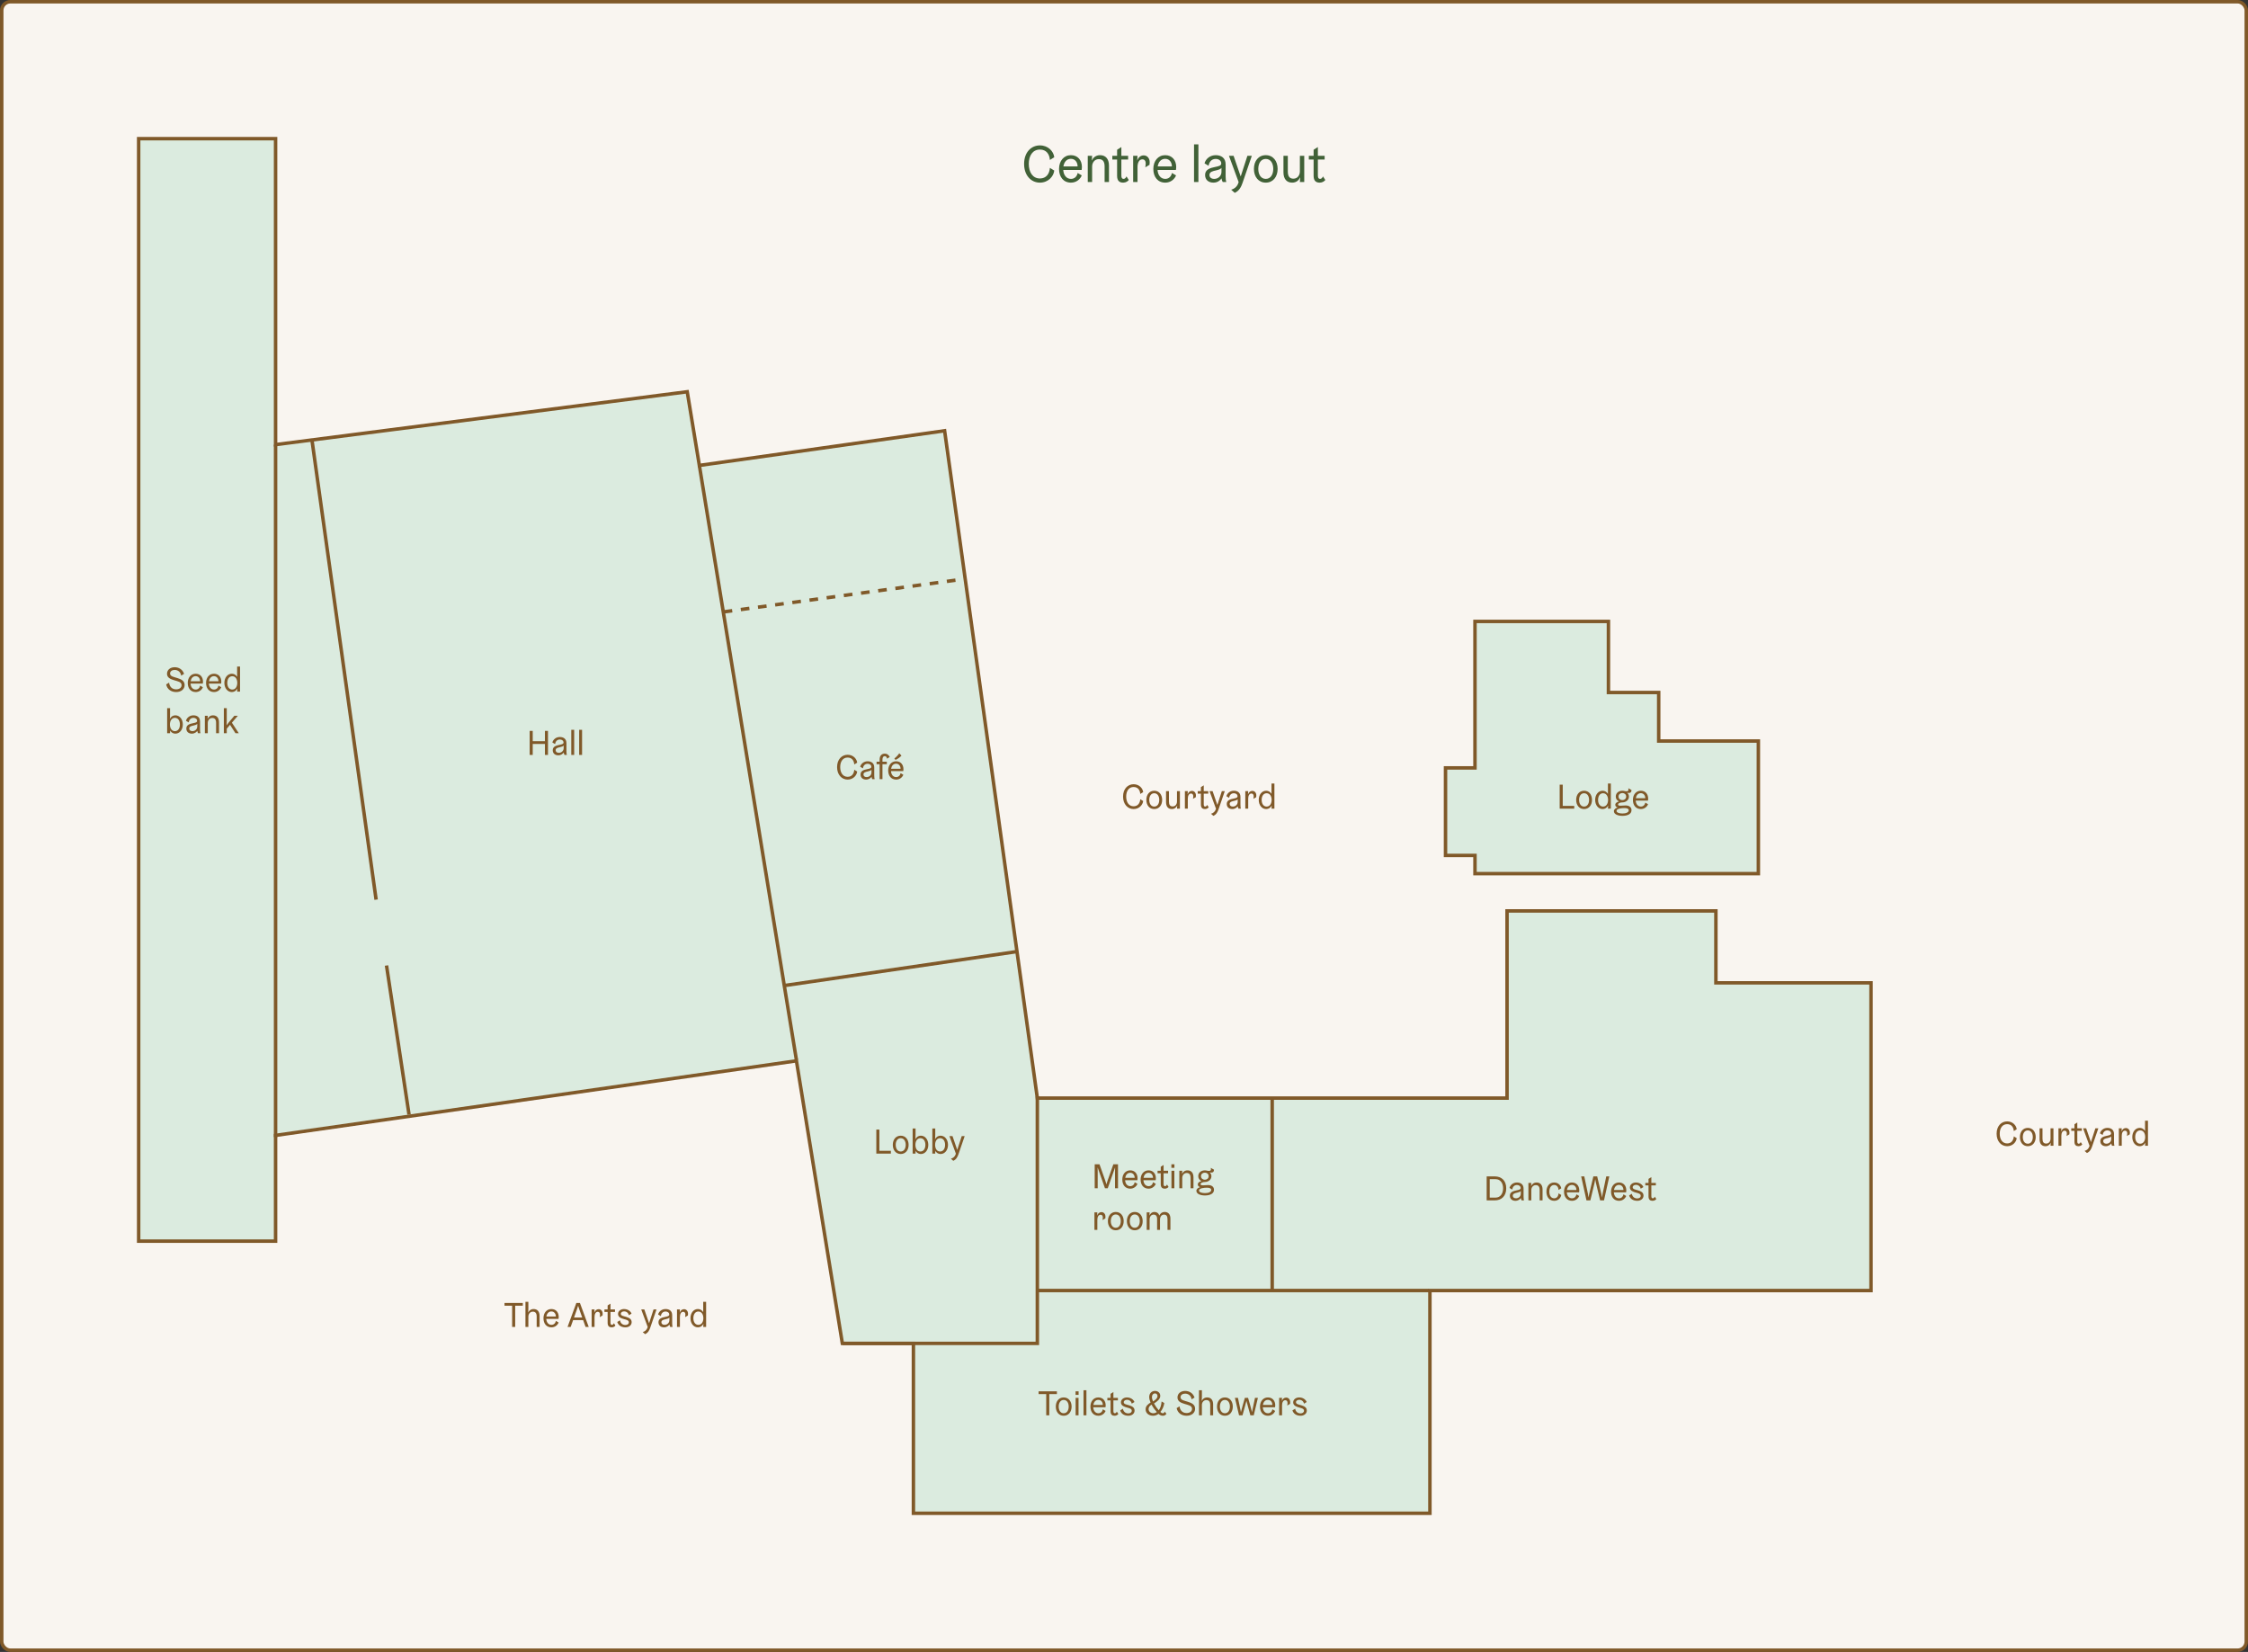<svg width="1297" height="953" viewBox="0 0 1297 953" fill="none" xmlns="http://www.w3.org/2000/svg">
<rect x="0" y="0" width="1297" height="953" fill="#333333" stroke="none"/>
<rect x="1" y="1" width="1295" height="951" rx="5" fill="#F9F5F0" stroke="#805929" stroke-width="2"/>
<path d="M80 716V80H159V256.5L396.5 226L403.5 268.5L545 248.5L598.5 633.5H869.5V525.5H990V567H1079.5V744.5H825V873H527V775H486L459.5 612L159 655V716H80Z" fill="#DBEBDF" stroke="#805929" stroke-width="2"/>
<path d="M486 775H598.5V632.5M217 519L180 253.921" stroke="#805929" stroke-width="2"/>
<path d="M586.5 549L453 568.5" stroke="#805929" stroke-width="2"/>
<path d="M417.5 353L556.5 334" stroke="#805929" stroke-width="2" stroke-dasharray="5 5"/>
<path d="M598.5 744.5H734M824.5 744.5H734M734 633.5V744.5" stroke="#805929" stroke-width="2"/>
<path d="M1014.5 504H851V493.5H834V443H851V358.5H928V399.5H957V427.5H1014.5V504Z" fill="#DBEBDF" stroke="#805929" stroke-width="2"/>
<path d="M314.4 435.5H316.16V421.66H314.4V427.58H307.36V421.66H305.6V435.5H307.36V429.18H314.4V435.5ZM323.01 426.62C324.21 426.62 325.13 427.32 325.13 428.36C325.13 429.22 324.27 429.4 322.75 429.72C320.99 430.08 318.91 430.62 318.91 432.78C318.91 434.68 320.25 435.74 322.11 435.74C323.71 435.74 324.73 434.86 325.21 434.14H325.25C325.31 434.62 325.37 434.94 325.69 435.5H327.05C326.91 434.94 326.81 434.46 326.81 433.34V428.72C326.81 426.22 325.09 425.18 323.01 425.18C320.85 425.18 319.19 426.54 318.69 428.32L320.25 429.26C320.49 427.82 321.33 426.62 323.01 426.62ZM325.21 431.58C325.21 433.26 323.87 434.3 322.43 434.3C321.21 434.3 320.59 433.66 320.59 432.78C320.59 431.58 321.91 431.3 323.11 431.04C324.15 430.8 324.89 430.54 325.21 430.06V431.58ZM329.6 435.5H331.28V421.02H329.6V435.5ZM334.151 435.5H335.831V421.02H334.151V435.5Z" fill="#805929"/>
<path d="M489.04 449.74C492.24 449.74 494.32 447.34 494.56 445.1L492.88 444.06C492.72 446.3 491.52 448.14 489.04 448.14C486.22 448.14 484.76 445.66 484.76 442.54C484.76 439.42 486.22 437.02 489.04 437.02C491.52 437.02 492.72 438.78 492.88 441.02L494.56 439.98C494.32 437.74 492.24 435.42 489.04 435.42C485.68 435.42 482.96 438.08 482.96 442.54C482.96 447.02 485.68 449.74 489.04 449.74ZM500.599 440.62C501.799 440.62 502.719 441.32 502.719 442.36C502.719 443.22 501.859 443.4 500.339 443.72C498.579 444.08 496.499 444.62 496.499 446.78C496.499 448.68 497.839 449.74 499.699 449.74C501.299 449.74 502.319 448.86 502.799 448.14H502.839C502.899 448.62 502.959 448.94 503.279 449.5H504.639C504.499 448.94 504.399 448.46 504.399 447.34V442.72C504.399 440.22 502.679 439.18 500.599 439.18C498.439 439.18 496.779 440.54 496.279 442.32L497.839 443.26C498.079 441.82 498.919 440.62 500.599 440.62ZM502.799 445.58C502.799 447.26 501.459 448.3 500.019 448.3C498.799 448.3 498.179 447.66 498.179 446.78C498.179 445.58 499.499 445.3 500.699 445.04C501.739 444.8 502.479 444.54 502.799 444.06V445.58ZM510.502 436.22C511.342 436.22 511.702 436.98 511.742 437.68L513.342 436.72C512.942 435.84 512.062 434.78 510.462 434.78C508.702 434.78 507.502 435.98 507.502 438.14V439.42H505.742V440.86H507.502V449.5H509.142V440.86H511.662V439.42H509.142V438.22C509.142 436.94 509.582 436.22 510.502 436.22ZM521.13 444.86C521.13 444.86 521.25 444.38 521.25 443.74C521.25 441.1 519.65 439.18 517.01 439.18C514.29 439.18 512.45 441.42 512.45 444.46C512.45 447.58 514.17 449.74 517.05 449.74C519.13 449.74 520.63 448.4 521.19 446.96L519.61 446.02C519.39 447.26 518.49 448.3 517.05 448.3C515.23 448.3 514.19 446.78 514.07 444.86H521.13ZM517.01 440.58C518.69 440.58 519.59 441.98 519.59 443.5H514.13C514.39 441.86 515.37 440.58 517.01 440.58ZM516.69 438.38C517.85 437.82 519.15 437.02 520.11 435.9L518.83 434.56C518.17 435.62 516.93 436.86 515.99 437.58L516.69 438.38Z" fill="#805929"/>
<path d="M291.08 753.26H295.48V765.5H297.24V753.26H301.64V751.66H291.08V753.26ZM311.323 759.18C311.323 756.54 309.963 755.18 307.883 755.18C306.123 755.18 305.163 756.3 304.763 757.18H304.723C304.723 757.18 304.843 755.9 304.843 754.7V751.02H303.163V765.5H304.843V759.54C304.843 758 305.843 756.7 307.403 756.7C308.843 756.7 309.643 757.5 309.643 759.5V765.5H311.323V759.18ZM322.24 760.86C322.24 760.86 322.36 760.38 322.36 759.74C322.36 757.1 320.76 755.18 318.12 755.18C315.4 755.18 313.56 757.42 313.56 760.46C313.56 763.58 315.28 765.74 318.16 765.74C320.24 765.74 321.74 764.4 322.3 762.96L320.72 762.02C320.5 763.26 319.6 764.3 318.16 764.3C316.34 764.3 315.3 762.78 315.18 760.86H322.24ZM318.12 756.58C319.8 756.58 320.7 757.98 320.7 759.5H315.24C315.5 757.86 316.48 756.58 318.12 756.58ZM337.851 765.5H339.671L334.591 751.66H332.531L327.451 765.5H329.251L330.651 761.58H336.451L337.851 765.5ZM332.851 755.42C333.111 754.7 333.531 753.34 333.531 753.34H333.571C333.571 753.34 333.991 754.7 334.251 755.42L335.911 760.06H331.191L332.851 755.42ZM341.346 765.5H343.026V759.74C343.026 758.16 343.586 756.78 344.906 756.78C345.786 756.78 346.186 757.48 346.186 758.36C346.186 759 346.006 759.86 346.006 759.86L347.646 758.88C347.646 758.88 347.706 758.42 347.706 757.86C347.706 756.4 346.786 755.26 345.406 755.26C344.206 755.26 343.346 756.06 342.946 757.18H342.906L343.026 755.42H341.346V765.5ZM354.182 763.34C354.022 763.74 353.662 764.3 353.102 764.3C352.502 764.3 352.222 763.96 352.222 763V756.86H354.822V755.42H352.222V752.06L350.582 753.1V755.42H348.742V756.86H350.582V763.14C350.582 765.18 351.642 765.74 352.922 765.74C353.962 765.74 354.722 765.2 355.082 764.72L354.182 763.34ZM360.816 764.38C358.896 764.38 357.896 763.04 357.736 761.68L356.136 762.64C356.716 764.52 358.336 765.74 360.896 765.74C362.736 765.74 364.436 764.62 364.436 762.78C364.436 760.9 362.976 760.26 361.296 759.72C359.856 759.26 358.196 759.1 358.196 757.96C358.196 757 359.136 756.54 360.096 756.54C361.636 756.54 362.616 757.64 362.816 758.76L364.376 757.82C363.736 756.24 362.016 755.18 360.016 755.18C358.256 755.18 356.576 756.26 356.576 758.02C356.576 759.94 358.536 760.58 360.056 761C361.476 761.4 362.816 761.66 362.816 762.84C362.816 763.88 361.856 764.38 360.816 764.38ZM374.47 763.32C374.47 763.32 373.91 761.7 373.53 760.6L371.75 755.42H369.97L373.69 765.52L373.59 765.86C373.15 767.2 372.17 768.08 370.83 768.46L372.19 769.66C373.93 768.94 374.71 767.26 375.17 765.92L378.77 755.42H377.07L375.39 760.6C375.01 761.78 374.51 763.32 374.51 763.32H374.47ZM384.013 756.62C385.213 756.62 386.133 757.32 386.133 758.36C386.133 759.22 385.273 759.4 383.753 759.72C381.993 760.08 379.913 760.62 379.913 762.78C379.913 764.68 381.253 765.74 383.113 765.74C384.713 765.74 385.733 764.86 386.213 764.14H386.253C386.313 764.62 386.373 764.94 386.693 765.5H388.053C387.913 764.94 387.813 764.46 387.813 763.34V758.72C387.813 756.22 386.093 755.18 384.013 755.18C381.853 755.18 380.193 756.54 379.693 758.32L381.253 759.26C381.493 757.82 382.333 756.62 384.013 756.62ZM386.213 761.58C386.213 763.26 384.873 764.3 383.433 764.3C382.213 764.3 381.593 763.66 381.593 762.78C381.593 761.58 382.913 761.3 384.113 761.04C385.153 760.8 385.893 760.54 386.213 760.06V761.58ZM390.604 765.5H392.284V759.74C392.284 758.16 392.844 756.78 394.164 756.78C395.044 756.78 395.444 757.48 395.444 758.36C395.444 759 395.264 759.86 395.264 759.86L396.904 758.88C396.904 758.88 396.964 758.42 396.964 757.86C396.964 756.4 396.044 755.26 394.664 755.26C393.464 755.26 392.604 756.06 392.204 757.18H392.164L392.284 755.42H390.604V765.5ZM405.844 763.74L405.724 765.5H407.404V751.02H405.724V756.94H405.684C405.324 756.3 404.364 755.18 402.604 755.18C400.284 755.18 398.364 757.34 398.364 760.46C398.364 763.58 400.284 765.74 402.604 765.74C404.364 765.74 405.404 764.62 405.804 763.74H405.844ZM402.924 764.3C401.004 764.3 400.044 762.54 400.044 760.46C400.044 758.38 401.004 756.62 402.924 756.62C404.844 756.62 405.804 758.38 405.804 760.46C405.804 762.54 404.844 764.3 402.924 764.3Z" fill="#805929"/>
<path d="M505.6 665.5H514V663.9H507.36V651.66H505.6V665.5ZM519.674 665.74C522.474 665.74 524.234 663.5 524.234 660.46C524.234 657.42 522.474 655.18 519.674 655.18C516.874 655.18 515.114 657.42 515.114 660.46C515.114 663.5 516.874 665.74 519.674 665.74ZM516.794 660.46C516.794 658.38 517.754 656.62 519.674 656.62C521.594 656.62 522.554 658.38 522.554 660.46C522.554 662.54 521.594 664.3 519.674 664.3C517.754 664.3 516.794 662.54 516.794 660.46ZM528.233 663.98H528.273C528.633 664.62 529.593 665.74 531.353 665.74C533.673 665.74 535.593 663.58 535.593 660.46C535.593 657.34 533.673 655.18 531.353 655.18C529.593 655.18 528.553 656.3 528.153 657.18H528.113C528.113 657.18 528.233 655.9 528.233 654.7V651.02H526.553V665.5H528.233V663.98ZM528.153 660.46C528.153 658.38 529.113 656.62 531.033 656.62C532.953 656.62 533.913 658.38 533.913 660.46C533.913 662.54 532.953 664.3 531.033 664.3C529.113 664.3 528.153 662.54 528.153 660.46ZM539.6 663.98H539.64C540 664.62 540.96 665.74 542.72 665.74C545.04 665.74 546.96 663.58 546.96 660.46C546.96 657.34 545.04 655.18 542.72 655.18C540.96 655.18 539.92 656.3 539.52 657.18H539.48C539.48 657.18 539.6 655.9 539.6 654.7V651.02H537.92V665.5H539.6V663.98ZM539.52 660.46C539.52 658.38 540.48 656.62 542.4 656.62C544.32 656.62 545.28 658.38 545.28 660.46C545.28 662.54 544.32 664.3 542.4 664.3C540.48 664.3 539.52 662.54 539.52 660.46ZM552.275 663.32C552.275 663.32 551.715 661.7 551.335 660.6L549.555 655.42H547.775L551.495 665.52L551.395 665.86C550.955 667.2 549.975 668.08 548.635 668.46L549.995 669.66C551.735 668.94 552.515 667.26 552.975 665.92L556.575 655.42H554.875L553.195 660.6C552.815 661.78 552.315 663.32 552.315 663.32H552.275Z" fill="#805929"/>
<path d="M638.34 683.26C638.34 683.26 638.04 682.06 637.64 680.94L634.36 671.66H631.6V685.5H633.32V676.14C633.32 674.78 633.28 673.58 633.28 673.58H633.32C633.32 673.58 633.76 674.86 634.16 675.98L637.52 685.5H639.12L642.48 675.98C642.88 674.86 643.32 673.58 643.32 673.58H643.36C643.36 673.58 643.32 674.78 643.32 676.14V685.5H645.04V671.66H642.36L639.08 680.94C638.68 682.06 638.38 683.26 638.38 683.26H638.34ZM656.201 680.86C656.201 680.86 656.321 680.38 656.321 679.74C656.321 677.1 654.721 675.18 652.081 675.18C649.361 675.18 647.521 677.42 647.521 680.46C647.521 683.58 649.241 685.74 652.121 685.74C654.201 685.74 655.701 684.4 656.261 682.96L654.681 682.02C654.461 683.26 653.561 684.3 652.121 684.3C650.301 684.3 649.261 682.78 649.141 680.86H656.201ZM652.081 676.58C653.761 676.58 654.661 677.98 654.661 679.5H649.201C649.461 677.86 650.441 676.58 652.081 676.58ZM666.767 680.86C666.767 680.86 666.887 680.38 666.887 679.74C666.887 677.1 665.287 675.18 662.647 675.18C659.927 675.18 658.087 677.42 658.087 680.46C658.087 683.58 659.807 685.74 662.687 685.74C664.767 685.74 666.267 684.4 666.827 682.96L665.247 682.02C665.027 683.26 664.127 684.3 662.687 684.3C660.867 684.3 659.827 682.78 659.707 680.86H666.767ZM662.647 676.58C664.327 676.58 665.227 677.98 665.227 679.5H659.767C660.027 677.86 661.007 676.58 662.647 676.58ZM673.299 683.34C673.139 683.74 672.779 684.3 672.219 684.3C671.619 684.3 671.339 683.96 671.339 683V676.86H673.939V675.42H671.339V672.06L669.699 673.1V675.42H667.859V676.86H669.699V683.14C669.699 685.18 670.759 685.74 672.039 685.74C673.079 685.74 673.839 685.2 674.199 684.72L673.299 683.34ZM675.874 685.5H677.554V675.42H675.874V685.5ZM675.834 673.7H677.594V671.66H675.834V673.7ZM688.584 679.18C688.584 676.54 687.224 675.18 685.144 675.18C683.384 675.18 682.424 676.3 682.024 677.18H681.984L682.104 675.42H680.424V685.5H682.104V679.54C682.104 678 683.104 676.7 684.664 676.7C686.104 676.7 686.904 677.5 686.904 679.5V685.5H688.584V679.18ZM691.341 678.54C691.341 679.86 692.061 680.8 693.181 681.32V681.36C692.061 681.68 691.061 682.22 691.061 683.3C691.061 684.18 691.701 684.6 692.421 684.84V684.88C691.381 685.1 690.261 685.88 690.261 686.94C690.261 688.86 692.741 689.66 695.221 689.66C697.861 689.66 700.421 688.78 700.421 686.38C700.421 684.54 698.901 683.66 697.061 683.66C695.941 683.66 695.061 683.82 694.101 683.82C693.061 683.82 692.661 683.58 692.661 683.1C692.661 682.38 693.941 681.9 695.141 681.9C697.141 681.9 698.941 680.54 698.941 678.54C698.941 677.42 698.321 676.72 697.941 676.34V676.3C698.181 676.38 698.581 676.46 698.901 676.46C699.861 676.46 700.421 675.98 700.421 674.78L698.581 673.74C698.621 674.06 698.661 674.3 698.661 674.62C698.661 675.1 698.421 675.5 697.541 675.5C696.661 675.5 696.101 675.18 695.141 675.18C693.141 675.18 691.341 676.38 691.341 678.54ZM691.781 686.82C691.781 685.42 694.781 685.18 696.421 685.18C697.701 685.18 698.821 685.5 698.821 686.46C698.821 687.74 697.061 688.3 695.221 688.3C693.461 688.3 691.781 687.82 691.781 686.82ZM692.941 678.54C692.941 677.26 693.941 676.5 695.141 676.5C696.341 676.5 697.341 677.26 697.341 678.54C697.341 679.82 696.341 680.58 695.141 680.58C693.941 680.58 692.941 679.82 692.941 678.54ZM631.44 709.5H633.12V703.74C633.12 702.16 633.68 700.78 635 700.78C635.88 700.78 636.28 701.48 636.28 702.36C636.28 703 636.1 703.86 636.1 703.86L637.74 702.88C637.74 702.88 637.8 702.42 637.8 701.86C637.8 700.4 636.88 699.26 635.5 699.26C634.3 699.26 633.44 700.06 633.04 701.18H633L633.12 699.42H631.44V709.5ZM643.76 709.74C646.56 709.74 648.32 707.5 648.32 704.46C648.32 701.42 646.56 699.18 643.76 699.18C640.96 699.18 639.2 701.42 639.2 704.46C639.2 707.5 640.96 709.74 643.76 709.74ZM640.88 704.46C640.88 702.38 641.84 700.62 643.76 700.62C645.68 700.62 646.64 702.38 646.64 704.46C646.64 706.54 645.68 708.3 643.76 708.3C641.84 708.3 640.88 706.54 640.88 704.46ZM654.717 709.74C657.517 709.74 659.277 707.5 659.277 704.46C659.277 701.42 657.517 699.18 654.717 699.18C651.917 699.18 650.157 701.42 650.157 704.46C650.157 707.5 651.917 709.74 654.717 709.74ZM651.837 704.46C651.837 702.38 652.797 700.62 654.717 700.62C656.637 700.62 657.597 702.38 657.597 704.46C657.597 706.54 656.637 708.3 654.717 708.3C652.797 708.3 651.837 706.54 651.837 704.46ZM661.596 709.5H663.276V703.54C663.276 701.84 664.196 700.7 665.596 700.7C666.836 700.7 667.596 701.46 667.596 703.2V709.5H669.276V703.66C669.276 701.9 670.156 700.7 671.596 700.7C672.876 700.7 673.596 701.5 673.596 703.34V709.5H675.276V702.94C675.276 700.54 673.996 699.18 671.996 699.18C670.236 699.18 669.316 700.3 668.916 701.18H668.876C668.436 699.86 667.476 699.18 666.076 699.18C664.476 699.18 663.596 700.3 663.196 701.18H663.156L663.276 699.42H661.596V709.5Z" fill="#805929"/>
<path d="M599.228 804.26H603.628V816.5H605.388V804.26H609.788V802.66H599.228V804.26ZM613.71 816.74C616.51 816.74 618.27 814.5 618.27 811.46C618.27 808.42 616.51 806.18 613.71 806.18C610.91 806.18 609.15 808.42 609.15 811.46C609.15 814.5 610.91 816.74 613.71 816.74ZM610.83 811.46C610.83 809.38 611.79 807.62 613.71 807.62C615.63 807.62 616.59 809.38 616.59 811.46C616.59 813.54 615.63 815.3 613.71 815.3C611.79 815.3 610.83 813.54 610.83 811.46ZM620.588 816.5H622.268V806.42H620.588V816.5ZM620.548 804.7H622.308V802.66H620.548V804.7ZM625.139 816.5H626.819V802.02H625.139V816.5ZM637.81 811.86C637.81 811.86 637.93 811.38 637.93 810.74C637.93 808.1 636.33 806.18 633.69 806.18C630.97 806.18 629.13 808.42 629.13 811.46C629.13 814.58 630.85 816.74 633.73 816.74C635.81 816.74 637.31 815.4 637.87 813.96L636.29 813.02C636.07 814.26 635.17 815.3 633.73 815.3C631.91 815.3 630.87 813.78 630.75 811.86H637.81ZM633.69 807.58C635.37 807.58 636.27 808.98 636.27 810.5H630.81C631.07 808.86 632.05 807.58 633.69 807.58ZM644.342 814.34C644.182 814.74 643.822 815.3 643.262 815.3C642.662 815.3 642.382 814.96 642.382 814V807.86H644.982V806.42H642.382V803.06L640.742 804.1V806.42H638.902V807.86H640.742V814.14C640.742 816.18 641.802 816.74 643.082 816.74C644.122 816.74 644.882 816.2 645.242 815.72L644.342 814.34ZM650.977 815.38C649.057 815.38 648.057 814.04 647.897 812.68L646.297 813.64C646.877 815.52 648.497 816.74 651.057 816.74C652.897 816.74 654.597 815.62 654.597 813.78C654.597 811.9 653.137 811.26 651.457 810.72C650.017 810.26 648.357 810.1 648.357 808.96C648.357 808 649.297 807.54 650.257 807.54C651.797 807.54 652.777 808.64 652.977 809.76L654.537 808.82C653.897 807.24 652.177 806.18 650.177 806.18C648.417 806.18 646.737 807.26 646.737 809.02C646.737 810.94 648.697 811.58 650.217 812C651.637 812.4 652.977 812.66 652.977 813.84C652.977 814.88 652.017 815.38 650.977 815.38ZM665.806 809.68C667.766 808.42 669.426 807.08 669.426 805.28C669.426 803.52 668.066 802.42 666.386 802.42C664.386 802.42 663.046 803.9 663.046 805.9C663.046 806.92 663.346 808.02 663.826 809.14C662.526 809.94 660.966 811.08 660.966 813C660.966 815.4 662.986 816.74 665.306 816.74C666.506 816.74 667.586 816.26 668.426 815.66C668.986 816.18 669.746 816.74 670.926 816.74C672.006 816.74 672.546 816.16 672.986 815.64L671.946 814.3C671.806 814.8 671.606 815.3 670.966 815.3C670.346 815.3 669.866 814.92 669.486 814.54C670.726 813.08 671.466 811.32 671.746 809.42L670.186 808.5C670.046 810.86 669.366 812.52 668.546 813.58C667.646 812.58 666.606 811.14 665.806 809.68ZM667.446 814.64C666.866 815.02 666.186 815.3 665.386 815.3C663.986 815.3 662.686 814.38 662.686 812.9C662.686 811.66 663.426 810.98 664.386 810.32C665.226 811.9 666.346 813.42 667.446 814.64ZM664.626 805.9C664.626 804.7 665.346 803.86 666.386 803.86C667.266 803.86 667.826 804.48 667.826 805.36C667.826 806.76 666.406 807.74 665.246 808.5C664.866 807.6 664.626 806.7 664.626 805.9ZM683.536 809.94C685.536 810.58 687.756 810.82 687.756 812.78C687.756 814.3 686.376 815.18 684.616 815.18C682.036 815.18 680.756 813.38 680.556 811.3L678.876 812.34C679.436 815.2 681.816 816.74 684.616 816.74C687.496 816.74 689.516 815.1 689.516 812.7C689.516 810.14 687.356 809.32 685.256 808.64C683.336 808.02 681.116 807.76 681.116 806.04C681.116 804.76 682.316 803.98 683.756 803.98C685.756 803.98 687.236 805.26 687.516 807.28L689.196 806.24C688.296 803.56 685.996 802.42 683.756 802.42C681.296 802.42 679.356 803.88 679.356 806.2C679.356 808.68 681.776 809.38 683.536 809.94ZM699.92 810.18C699.92 807.54 698.56 806.18 696.48 806.18C694.72 806.18 693.76 807.3 693.36 808.18H693.32C693.32 808.18 693.44 806.9 693.44 805.7V802.02H691.76V816.5H693.44V810.54C693.44 809 694.44 807.7 696 807.7C697.44 807.7 698.24 808.5 698.24 810.5V816.5H699.92V810.18ZM706.717 816.74C709.517 816.74 711.277 814.5 711.277 811.46C711.277 808.42 709.517 806.18 706.717 806.18C703.917 806.18 702.157 808.42 702.157 811.46C702.157 814.5 703.917 816.74 706.717 816.74ZM703.837 811.46C703.837 809.38 704.797 807.62 706.717 807.62C708.637 807.62 709.597 809.38 709.597 811.46C709.597 813.54 708.637 815.3 706.717 815.3C704.797 815.3 703.837 813.54 703.837 811.46ZM720.08 806.42H718.24L717.04 810.58C716.6 812.08 715.98 814.56 715.98 814.58H715.94C715.94 814.58 715.44 812.1 715.12 810.58L714.24 806.42H712.48L714.88 816.5H716.86L718.14 811.86C718.56 810.36 719.12 808.22 719.12 808.22H719.16C719.16 808.22 719.72 810.36 720.14 811.86L721.42 816.5H723.36L725.76 806.42H724.08L723.2 810.58C722.88 812.1 722.38 814.58 722.38 814.58H722.34C722.34 814.58 721.72 812.08 721.28 810.58L720.08 806.42ZM735.642 811.86C735.642 811.86 735.762 811.38 735.762 810.74C735.762 808.1 734.162 806.18 731.522 806.18C728.802 806.18 726.962 808.42 726.962 811.46C726.962 814.58 728.682 816.74 731.562 816.74C733.642 816.74 735.142 815.4 735.702 813.96L734.122 813.02C733.902 814.26 733.002 815.3 731.562 815.3C729.742 815.3 728.702 813.78 728.582 811.86H735.642ZM731.522 807.58C733.202 807.58 734.102 808.98 734.102 810.5H728.642C728.902 808.86 729.882 807.58 731.522 807.58ZM738.01 816.5H739.69V810.74C739.69 809.16 740.25 807.78 741.57 807.78C742.45 807.78 742.85 808.48 742.85 809.36C742.85 810 742.67 810.86 742.67 810.86L744.31 809.88C744.31 809.88 744.37 809.42 744.37 808.86C744.37 807.4 743.45 806.26 742.07 806.26C740.87 806.26 740.01 807.06 739.61 808.18H739.57L739.69 806.42H738.01V816.5ZM750.352 815.38C748.432 815.38 747.432 814.04 747.272 812.68L745.672 813.64C746.252 815.52 747.872 816.74 750.432 816.74C752.272 816.74 753.972 815.62 753.972 813.78C753.972 811.9 752.512 811.26 750.832 810.72C749.392 810.26 747.732 810.1 747.732 808.96C747.732 808 748.672 807.54 749.632 807.54C751.172 807.54 752.152 808.64 752.352 809.76L753.912 808.82C753.272 807.24 751.552 806.18 749.552 806.18C747.792 806.18 746.112 807.26 746.112 809.02C746.112 810.94 748.072 811.58 749.592 812C751.012 812.4 752.352 812.66 752.352 813.84C752.352 814.88 751.392 815.38 750.352 815.38Z" fill="#805929"/>
<path d="M857.746 678.66V692.5H862.386C866.306 692.5 869.026 690.02 869.026 685.54C869.026 681.06 866.306 678.66 862.386 678.66H857.746ZM867.226 685.54C867.226 688.58 865.646 690.9 862.886 690.9H859.506V680.26H862.886C865.646 680.26 867.226 682.5 867.226 685.54ZM875.234 683.62C876.434 683.62 877.354 684.32 877.354 685.36C877.354 686.22 876.494 686.4 874.974 686.72C873.214 687.08 871.134 687.62 871.134 689.78C871.134 691.68 872.474 692.74 874.334 692.74C875.934 692.74 876.954 691.86 877.434 691.14H877.474C877.534 691.62 877.594 691.94 877.914 692.5H879.274C879.134 691.94 879.034 691.46 879.034 690.34V685.72C879.034 683.22 877.314 682.18 875.234 682.18C873.074 682.18 871.414 683.54 870.914 685.32L872.474 686.26C872.714 684.82 873.554 683.62 875.234 683.62ZM877.434 688.58C877.434 690.26 876.094 691.3 874.654 691.3C873.434 691.3 872.814 690.66 872.814 689.78C872.814 688.58 874.134 688.3 875.334 688.04C876.374 687.8 877.114 687.54 877.434 687.06V688.58ZM889.985 686.18C889.985 683.54 888.625 682.18 886.545 682.18C884.785 682.18 883.825 683.3 883.425 684.18H883.385L883.505 682.42H881.825V692.5H883.505V686.54C883.505 685 884.505 683.7 886.065 683.7C887.505 683.7 888.305 684.5 888.305 686.5V692.5H889.985V686.18ZM896.702 683.62C898.382 683.62 899.182 685.06 899.182 686.5L900.782 685.54C900.542 684.1 899.262 682.18 896.702 682.18C893.902 682.18 892.222 684.42 892.222 687.46C892.222 690.5 893.902 692.74 896.702 692.74C899.262 692.74 900.542 690.82 900.782 689.38L899.182 688.42C899.182 689.86 898.382 691.3 896.702 691.3C894.782 691.3 893.902 689.54 893.902 687.46C893.902 685.38 894.782 683.62 896.702 683.62ZM911.058 687.86C911.058 687.86 911.178 687.38 911.178 686.74C911.178 684.1 909.578 682.18 906.938 682.18C904.218 682.18 902.378 684.42 902.378 687.46C902.378 690.58 904.098 692.74 906.978 692.74C909.058 692.74 910.558 691.4 911.118 689.96L909.538 689.02C909.318 690.26 908.418 691.3 906.978 691.3C905.158 691.3 904.118 689.78 903.998 687.86H911.058ZM906.938 683.58C908.618 683.58 909.518 684.98 909.518 686.5H904.058C904.318 684.86 905.298 683.58 906.938 683.58ZM921.506 678.66H919.306L916.906 688.78C916.746 689.48 916.526 690.74 916.526 690.74H916.486C916.486 690.74 916.326 689.48 916.186 688.78L914.066 678.66H912.266L915.326 692.5H917.566L919.966 682.5C920.206 681.52 920.366 680.42 920.366 680.42H920.406C920.406 680.42 920.566 681.52 920.806 682.5L923.206 692.5H925.446L928.506 678.66H926.746L924.626 688.78C924.486 689.48 924.326 690.74 924.326 690.74H924.286C924.286 690.74 924.066 689.48 923.906 688.78L921.506 678.66ZM938.187 687.86C938.187 687.86 938.307 687.38 938.307 686.74C938.307 684.1 936.707 682.18 934.067 682.18C931.347 682.18 929.507 684.42 929.507 687.46C929.507 690.58 931.227 692.74 934.107 692.74C936.187 692.74 937.687 691.4 938.247 689.96L936.667 689.02C936.447 690.26 935.547 691.3 934.107 691.3C932.287 691.3 931.247 689.78 931.127 687.86H938.187ZM934.067 683.58C935.747 683.58 936.647 684.98 936.647 686.5H931.187C931.447 684.86 932.427 683.58 934.067 683.58ZM944.615 691.38C942.695 691.38 941.695 690.04 941.535 688.68L939.935 689.64C940.515 691.52 942.135 692.74 944.695 692.74C946.535 692.74 948.235 691.62 948.235 689.78C948.235 687.9 946.775 687.26 945.095 686.72C943.655 686.26 941.995 686.1 941.995 684.96C941.995 684 942.935 683.54 943.895 683.54C945.435 683.54 946.415 684.64 946.615 685.76L948.175 684.82C947.535 683.24 945.815 682.18 943.815 682.18C942.055 682.18 940.375 683.26 940.375 685.02C940.375 686.94 942.335 687.58 943.855 688C945.275 688.4 946.615 688.66 946.615 689.84C946.615 690.88 945.655 691.38 944.615 691.38ZM954.719 690.34C954.559 690.74 954.199 691.3 953.639 691.3C953.039 691.3 952.759 690.96 952.759 690V683.86H955.359V682.42H952.759V679.06L951.119 680.1V682.42H949.279V683.86H951.119V690.14C951.119 692.18 952.179 692.74 953.459 692.74C954.499 692.74 955.259 692.2 955.619 691.72L954.719 690.34Z" fill="#805929"/>
<path d="M899.871 466.5H908.271V464.9H901.631V452.66H899.871V466.5ZM913.946 466.74C916.746 466.74 918.506 464.5 918.506 461.46C918.506 458.42 916.746 456.18 913.946 456.18C911.146 456.18 909.386 458.42 909.386 461.46C909.386 464.5 911.146 466.74 913.946 466.74ZM911.066 461.46C911.066 459.38 912.026 457.62 913.946 457.62C915.866 457.62 916.826 459.38 916.826 461.46C916.826 463.54 915.866 465.3 913.946 465.3C912.026 465.3 911.066 463.54 911.066 461.46ZM927.823 464.74L927.703 466.5H929.383V452.02H927.703V457.94H927.663C927.303 457.3 926.343 456.18 924.583 456.18C922.263 456.18 920.343 458.34 920.343 461.46C920.343 464.58 922.263 466.74 924.583 466.74C926.343 466.74 927.383 465.62 927.783 464.74H927.823ZM924.903 465.3C922.983 465.3 922.023 463.54 922.023 461.46C922.023 459.38 922.983 457.62 924.903 457.62C926.823 457.62 927.783 459.38 927.783 461.46C927.783 463.54 926.823 465.3 924.903 465.3ZM932.23 459.54C932.23 460.86 932.95 461.8 934.07 462.32V462.36C932.95 462.68 931.95 463.22 931.95 464.3C931.95 465.18 932.59 465.6 933.31 465.84V465.88C932.27 466.1 931.15 466.88 931.15 467.94C931.15 469.86 933.63 470.66 936.11 470.66C938.75 470.66 941.31 469.78 941.31 467.38C941.31 465.54 939.79 464.66 937.95 464.66C936.83 464.66 935.95 464.82 934.99 464.82C933.95 464.82 933.55 464.58 933.55 464.1C933.55 463.38 934.83 462.9 936.03 462.9C938.03 462.9 939.83 461.54 939.83 459.54C939.83 458.42 939.21 457.72 938.83 457.34V457.3C939.07 457.38 939.47 457.46 939.79 457.46C940.75 457.46 941.31 456.98 941.31 455.78L939.47 454.74C939.51 455.06 939.55 455.3 939.55 455.62C939.55 456.1 939.31 456.5 938.43 456.5C937.55 456.5 936.99 456.18 936.03 456.18C934.03 456.18 932.23 457.38 932.23 459.54ZM932.67 467.82C932.67 466.42 935.67 466.18 937.31 466.18C938.59 466.18 939.71 466.5 939.71 467.46C939.71 468.74 937.95 469.3 936.11 469.3C934.35 469.3 932.67 468.82 932.67 467.82ZM933.83 459.54C933.83 458.26 934.83 457.5 936.03 457.5C937.23 457.5 938.23 458.26 938.23 459.54C938.23 460.82 937.23 461.58 936.03 461.58C934.83 461.58 933.83 460.82 933.83 459.54ZM950.8 461.86C950.8 461.86 950.92 461.38 950.92 460.74C950.92 458.1 949.32 456.18 946.68 456.18C943.96 456.18 942.12 458.42 942.12 461.46C942.12 464.58 943.84 466.74 946.72 466.74C948.8 466.74 950.3 465.4 950.86 463.96L949.28 463.02C949.06 464.26 948.16 465.3 946.72 465.3C944.9 465.3 943.86 463.78 943.74 461.86H950.8ZM946.68 457.58C948.36 457.58 949.26 458.98 949.26 460.5H943.8C944.06 458.86 945.04 457.58 946.68 457.58Z" fill="#805929"/>
<path d="M654.04 466.74C657.24 466.74 659.32 464.34 659.56 462.1L657.88 461.06C657.72 463.3 656.52 465.14 654.04 465.14C651.22 465.14 649.76 462.66 649.76 459.54C649.76 456.42 651.22 454.02 654.04 454.02C656.52 454.02 657.72 455.78 657.88 458.02L659.56 456.98C659.32 454.74 657.24 452.42 654.04 452.42C650.68 452.42 647.96 455.08 647.96 459.54C647.96 464.02 650.68 466.74 654.04 466.74ZM665.956 466.74C668.756 466.74 670.516 464.5 670.516 461.46C670.516 458.42 668.756 456.18 665.956 456.18C663.156 456.18 661.396 458.42 661.396 461.46C661.396 464.5 663.156 466.74 665.956 466.74ZM663.076 461.46C663.076 459.38 664.036 457.62 665.956 457.62C667.876 457.62 668.836 459.38 668.836 461.46C668.836 463.54 667.876 465.3 665.956 465.3C664.036 465.3 663.076 463.54 663.076 461.46ZM672.755 462.74C672.755 465.38 674.035 466.74 676.115 466.74C677.875 466.74 678.755 465.62 679.155 464.74H679.195L679.075 466.5H680.755V456.42H679.075V462.38C679.075 463.94 678.155 465.22 676.595 465.22C675.155 465.22 674.435 464.42 674.435 462.42V456.42H672.755V462.74ZM683.635 466.5H685.315V460.74C685.315 459.16 685.875 457.78 687.195 457.78C688.075 457.78 688.475 458.48 688.475 459.36C688.475 460 688.295 460.86 688.295 460.86L689.935 459.88C689.935 459.88 689.995 459.42 689.995 458.86C689.995 457.4 689.075 456.26 687.695 456.26C686.495 456.26 685.635 457.06 685.235 458.18H685.195L685.315 456.42H683.635V466.5ZM696.471 464.34C696.311 464.74 695.951 465.3 695.391 465.3C694.791 465.3 694.511 464.96 694.511 464V457.86H697.111V456.42H694.511V453.06L692.871 454.1V456.42H691.031V457.86H692.871V464.14C692.871 466.18 693.931 466.74 695.211 466.74C696.251 466.74 697.011 466.2 697.371 465.72L696.471 464.34ZM702.345 464.32C702.345 464.32 701.785 462.7 701.405 461.6L699.625 456.42H697.845L701.565 466.52L701.465 466.86C701.025 468.2 700.045 469.08 698.705 469.46L700.065 470.66C701.805 469.94 702.585 468.26 703.045 466.92L706.645 456.42H704.945L703.265 461.6C702.885 462.78 702.385 464.32 702.385 464.32H702.345ZM711.888 457.62C713.088 457.62 714.008 458.32 714.008 459.36C714.008 460.22 713.148 460.4 711.628 460.72C709.868 461.08 707.788 461.62 707.788 463.78C707.788 465.68 709.128 466.74 710.988 466.74C712.588 466.74 713.608 465.86 714.088 465.14H714.128C714.188 465.62 714.248 465.94 714.568 466.5H715.928C715.788 465.94 715.688 465.46 715.688 464.34V459.72C715.688 457.22 713.968 456.18 711.888 456.18C709.728 456.18 708.068 457.54 707.568 459.32L709.128 460.26C709.368 458.82 710.208 457.62 711.888 457.62ZM714.088 462.58C714.088 464.26 712.748 465.3 711.308 465.3C710.088 465.3 709.468 464.66 709.468 463.78C709.468 462.58 710.788 462.3 711.988 462.04C713.028 461.8 713.768 461.54 714.088 461.06V462.58ZM718.479 466.5H720.159V460.74C720.159 459.16 720.719 457.78 722.039 457.78C722.919 457.78 723.319 458.48 723.319 459.36C723.319 460 723.139 460.86 723.139 460.86L724.779 459.88C724.779 459.88 724.839 459.42 724.839 458.86C724.839 457.4 723.919 456.26 722.539 456.26C721.339 456.26 720.479 457.06 720.079 458.18H720.039L720.159 456.42H718.479V466.5ZM733.719 464.74L733.599 466.5H735.279V452.02H733.599V457.94H733.559C733.199 457.3 732.239 456.18 730.479 456.18C728.159 456.18 726.239 458.34 726.239 461.46C726.239 464.58 728.159 466.74 730.479 466.74C732.239 466.74 733.279 465.62 733.679 464.74H733.719ZM730.799 465.3C728.879 465.3 727.919 463.54 727.919 461.46C727.919 459.38 728.879 457.62 730.799 457.62C732.719 457.62 733.679 459.38 733.679 461.46C733.679 463.54 732.719 465.3 730.799 465.3Z" fill="#805929"/>
<path d="M1158.04 661.24C1161.24 661.24 1163.32 658.84 1163.56 656.6L1161.88 655.56C1161.72 657.8 1160.52 659.64 1158.04 659.64C1155.22 659.64 1153.76 657.16 1153.76 654.04C1153.76 650.92 1155.22 648.52 1158.04 648.52C1160.52 648.52 1161.72 650.28 1161.88 652.52L1163.56 651.48C1163.32 649.24 1161.24 646.92 1158.04 646.92C1154.68 646.92 1151.96 649.58 1151.96 654.04C1151.96 658.52 1154.68 661.24 1158.04 661.24ZM1169.96 661.24C1172.76 661.24 1174.52 659 1174.52 655.96C1174.52 652.92 1172.76 650.68 1169.96 650.68C1167.16 650.68 1165.4 652.92 1165.4 655.96C1165.4 659 1167.16 661.24 1169.96 661.24ZM1167.08 655.96C1167.08 653.88 1168.04 652.12 1169.96 652.12C1171.88 652.12 1172.84 653.88 1172.84 655.96C1172.84 658.04 1171.88 659.8 1169.96 659.8C1168.04 659.8 1167.08 658.04 1167.08 655.96ZM1176.75 657.24C1176.75 659.88 1178.03 661.24 1180.11 661.24C1181.87 661.24 1182.75 660.12 1183.15 659.24H1183.19L1183.07 661H1184.75V650.92H1183.07V656.88C1183.07 658.44 1182.15 659.72 1180.59 659.72C1179.15 659.72 1178.43 658.92 1178.43 656.92V650.92H1176.75V657.24ZM1187.64 661H1189.32V655.24C1189.32 653.66 1189.88 652.28 1191.2 652.28C1192.08 652.28 1192.48 652.98 1192.48 653.86C1192.48 654.5 1192.3 655.36 1192.3 655.36L1193.94 654.38C1193.94 654.38 1194 653.92 1194 653.36C1194 651.9 1193.08 650.76 1191.7 650.76C1190.5 650.76 1189.64 651.56 1189.24 652.68H1189.2L1189.32 650.92H1187.64V661ZM1200.47 658.84C1200.31 659.24 1199.95 659.8 1199.39 659.8C1198.79 659.8 1198.51 659.46 1198.51 658.5V652.36H1201.11V650.92H1198.51V647.56L1196.87 648.6V650.92H1195.03V652.36H1196.87V658.64C1196.87 660.68 1197.93 661.24 1199.21 661.24C1200.25 661.24 1201.01 660.7 1201.37 660.22L1200.47 658.84ZM1206.35 658.82C1206.35 658.82 1205.79 657.2 1205.41 656.1L1203.63 650.92H1201.85L1205.57 661.02L1205.47 661.36C1205.03 662.7 1204.05 663.58 1202.71 663.96L1204.07 665.16C1205.81 664.44 1206.59 662.76 1207.05 661.42L1210.65 650.92H1208.95L1207.27 656.1C1206.89 657.28 1206.39 658.82 1206.39 658.82H1206.35ZM1215.89 652.12C1217.09 652.12 1218.01 652.82 1218.01 653.86C1218.01 654.72 1217.15 654.9 1215.63 655.22C1213.87 655.58 1211.79 656.12 1211.79 658.28C1211.79 660.18 1213.13 661.24 1214.99 661.24C1216.59 661.24 1217.61 660.36 1218.09 659.64H1218.13C1218.19 660.12 1218.25 660.44 1218.57 661H1219.93C1219.79 660.44 1219.69 659.96 1219.69 658.84V654.22C1219.69 651.72 1217.97 650.68 1215.89 650.68C1213.73 650.68 1212.07 652.04 1211.57 653.82L1213.13 654.76C1213.37 653.32 1214.21 652.12 1215.89 652.12ZM1218.09 657.08C1218.09 658.76 1216.75 659.8 1215.31 659.8C1214.09 659.8 1213.47 659.16 1213.47 658.28C1213.47 657.08 1214.79 656.8 1215.99 656.54C1217.03 656.3 1217.77 656.04 1218.09 655.56V657.08ZM1222.48 661H1224.16V655.24C1224.16 653.66 1224.72 652.28 1226.04 652.28C1226.92 652.28 1227.32 652.98 1227.32 653.86C1227.32 654.5 1227.14 655.36 1227.14 655.36L1228.78 654.38C1228.78 654.38 1228.84 653.92 1228.84 653.36C1228.84 651.9 1227.92 650.76 1226.54 650.76C1225.34 650.76 1224.48 651.56 1224.08 652.68H1224.04L1224.16 650.92H1222.48V661ZM1237.72 659.24L1237.6 661H1239.28V646.52H1237.6V652.44H1237.56C1237.2 651.8 1236.24 650.68 1234.48 650.68C1232.16 650.68 1230.24 652.84 1230.24 655.96C1230.24 659.08 1232.16 661.24 1234.48 661.24C1236.24 661.24 1237.28 660.12 1237.68 659.24H1237.72ZM1234.8 659.8C1232.88 659.8 1231.92 658.04 1231.92 655.96C1231.92 653.88 1232.88 652.12 1234.8 652.12C1236.72 652.12 1237.68 653.88 1237.68 655.96C1237.68 658.04 1236.72 659.8 1234.8 659.8Z" fill="#805929"/>
<path d="M599.984 105.36C604.784 105.36 607.904 101.76 608.264 98.4L605.744 96.84C605.504 100.2 603.704 102.96 599.984 102.96C595.754 102.96 593.564 99.24 593.564 94.56C593.564 89.88 595.754 86.28 599.984 86.28C603.704 86.28 605.504 88.92 605.744 92.28L608.264 90.72C607.904 87.36 604.784 83.88 599.984 83.88C594.944 83.88 590.864 87.87 590.864 94.56C590.864 101.28 594.944 105.36 599.984 105.36ZM624.037 98.04C624.037 98.04 624.217 97.32 624.217 96.36C624.217 92.4 621.817 89.52 617.857 89.52C613.777 89.52 611.017 92.88 611.017 97.44C611.017 102.12 613.597 105.36 617.917 105.36C621.037 105.36 623.287 103.35 624.127 101.19L621.757 99.78C621.427 101.64 620.077 103.2 617.917 103.2C615.187 103.2 613.627 100.92 613.447 98.04H624.037ZM617.857 91.62C620.377 91.62 621.727 93.72 621.727 96H613.537C613.927 93.54 615.397 91.62 617.857 91.62ZM639.83 95.52C639.83 91.56 637.79 89.52 634.67 89.52C632.03 89.52 630.59 91.2 629.99 92.52H629.93L630.11 89.88H627.59V105H630.11V96.06C630.11 93.75 631.61 91.8 633.95 91.8C636.11 91.8 637.31 93 637.31 96V105H639.83V95.52ZM649.919 101.76C649.679 102.36 649.139 103.2 648.299 103.2C647.399 103.2 646.979 102.69 646.979 101.25V92.04H650.879V89.88H646.979V84.84L644.519 86.4V89.88H641.759V92.04H644.519V101.46C644.519 104.52 646.109 105.36 648.029 105.36C649.589 105.36 650.729 104.55 651.269 103.83L649.919 101.76ZM653.781 105H656.301V96.36C656.301 93.99 657.141 91.92 659.121 91.92C660.441 91.92 661.041 92.97 661.041 94.29C661.041 95.25 660.771 96.54 660.771 96.54L663.231 95.07C663.231 95.07 663.321 94.38 663.321 93.54C663.321 91.35 661.941 89.64 659.871 89.64C658.071 89.64 656.781 90.84 656.181 92.52H656.121L656.301 89.88H653.781V105ZM678.442 98.04C678.442 98.04 678.622 97.32 678.622 96.36C678.622 92.4 676.222 89.52 672.262 89.52C668.182 89.52 665.422 92.88 665.422 97.44C665.422 102.12 668.002 105.36 672.322 105.36C675.442 105.36 677.692 103.35 678.532 101.19L676.162 99.78C675.832 101.64 674.482 103.2 672.322 103.2C669.592 103.2 668.032 100.92 667.852 98.04H678.442ZM672.262 91.62C674.782 91.62 676.132 93.72 676.132 96H667.942C668.332 93.54 669.802 91.62 672.262 91.62ZM688.908 105H691.428V83.28H688.908V105ZM701.434 91.68C703.234 91.68 704.614 92.73 704.614 94.29C704.614 95.58 703.324 95.85 701.044 96.33C698.404 96.87 695.284 97.68 695.284 100.92C695.284 103.77 697.294 105.36 700.084 105.36C702.484 105.36 704.014 104.04 704.734 102.96H704.794C704.884 103.68 704.974 104.16 705.454 105H707.494C707.284 104.16 707.134 103.44 707.134 101.76V94.83C707.134 91.08 704.554 89.52 701.434 89.52C698.194 89.52 695.704 91.56 694.954 94.23L697.294 95.64C697.654 93.48 698.914 91.68 701.434 91.68ZM704.734 99.12C704.734 101.64 702.724 103.2 700.564 103.2C698.734 103.2 697.804 102.24 697.804 100.92C697.804 99.12 699.784 98.7 701.584 98.31C703.144 97.95 704.254 97.56 704.734 96.84V99.12ZM715.801 101.73C715.801 101.73 714.961 99.3 714.391 97.65L711.721 89.88H709.051L714.631 105.03L714.481 105.54C713.821 107.55 712.351 108.87 710.341 109.44L712.381 111.24C714.991 110.16 716.161 107.64 716.851 105.63L722.251 89.88H719.701L717.181 97.65C716.611 99.42 715.861 101.73 715.861 101.73H715.801ZM730.299 105.36C734.499 105.36 737.139 102 737.139 97.44C737.139 92.88 734.499 89.52 730.299 89.52C726.099 89.52 723.459 92.88 723.459 97.44C723.459 102 726.099 105.36 730.299 105.36ZM725.979 97.44C725.979 94.32 727.419 91.68 730.299 91.68C733.179 91.68 734.619 94.32 734.619 97.44C734.619 100.56 733.179 103.2 730.299 103.2C727.419 103.2 725.979 100.56 725.979 97.44ZM740.497 99.36C740.497 103.32 742.417 105.36 745.537 105.36C748.177 105.36 749.497 103.68 750.097 102.36H750.157L749.977 105H752.497V89.88H749.977V98.82C749.977 101.16 748.597 103.08 746.257 103.08C744.097 103.08 743.017 101.88 743.017 98.88V89.88H740.497V99.36ZM763.298 101.76C763.058 102.36 762.518 103.2 761.678 103.2C760.778 103.2 760.358 102.69 760.358 101.25V92.04H764.258V89.88H760.358V84.84L757.898 86.4V89.88H755.138V92.04H757.898V101.46C757.898 104.52 759.488 105.36 761.408 105.36C762.968 105.36 764.108 104.55 764.648 103.83L763.298 101.76Z" fill="#416137"/>
<path d="M236 643L223 557" stroke="#805929" stroke-width="2"/>
<path d="M100.54 392.44C102.54 393.08 104.76 393.32 104.76 395.28C104.76 396.8 103.38 397.68 101.62 397.68C99.04 397.68 97.76 395.88 97.56 393.8L95.88 394.84C96.44 397.7 98.82 399.24 101.62 399.24C104.5 399.24 106.52 397.6 106.52 395.2C106.52 392.64 104.36 391.82 102.26 391.14C100.34 390.52 98.12 390.26 98.12 388.54C98.12 387.26 99.32 386.48 100.76 386.48C102.76 386.48 104.24 387.76 104.52 389.78L106.2 388.74C105.3 386.06 103 384.92 100.76 384.92C98.3 384.92 96.36 386.38 96.36 388.7C96.36 391.18 98.78 391.88 100.54 392.44ZM117.001 394.36C117.001 394.36 117.121 393.88 117.121 393.24C117.121 390.6 115.521 388.68 112.881 388.68C110.161 388.68 108.321 390.92 108.321 393.96C108.321 397.08 110.041 399.24 112.921 399.24C115.001 399.24 116.501 397.9 117.061 396.46L115.481 395.52C115.261 396.76 114.361 397.8 112.921 397.8C111.101 397.8 110.061 396.28 109.941 394.36H117.001ZM112.881 390.08C114.561 390.08 115.461 391.48 115.461 393H110.001C110.261 391.36 111.241 390.08 112.881 390.08ZM127.568 394.36C127.568 394.36 127.688 393.88 127.688 393.24C127.688 390.6 126.088 388.68 123.448 388.68C120.728 388.68 118.888 390.92 118.888 393.96C118.888 397.08 120.608 399.24 123.488 399.24C125.568 399.24 127.068 397.9 127.628 396.46L126.048 395.52C125.828 396.76 124.928 397.8 123.488 397.8C121.668 397.8 120.628 396.28 120.508 394.36H127.568ZM123.448 390.08C125.128 390.08 126.028 391.48 126.028 393H120.568C120.828 391.36 121.808 390.08 123.448 390.08ZM136.934 397.24L136.814 399H138.494V384.52H136.814V390.44H136.774C136.414 389.8 135.454 388.68 133.694 388.68C131.374 388.68 129.454 390.84 129.454 393.96C129.454 397.08 131.374 399.24 133.694 399.24C135.454 399.24 136.494 398.12 136.894 397.24H136.934ZM134.014 397.8C132.094 397.8 131.134 396.04 131.134 393.96C131.134 391.88 132.094 390.12 134.014 390.12C135.934 390.12 136.894 391.88 136.894 393.96C136.894 396.04 135.934 397.8 134.014 397.8ZM98.12 421.48H98.16C98.52 422.12 99.48 423.24 101.24 423.24C103.56 423.24 105.48 421.08 105.48 417.96C105.48 414.84 103.56 412.68 101.24 412.68C99.48 412.68 98.44 413.8 98.04 414.68H98C98 414.68 98.12 413.4 98.12 412.2V408.52H96.44V423H98.12V421.48ZM98.04 417.96C98.04 415.88 99 414.12 100.92 414.12C102.84 414.12 103.8 415.88 103.8 417.96C103.8 420.04 102.84 421.8 100.92 421.8C99 421.8 98.04 420.04 98.04 417.96ZM111.607 414.12C112.807 414.12 113.727 414.82 113.727 415.86C113.727 416.72 112.867 416.9 111.347 417.22C109.587 417.58 107.507 418.12 107.507 420.28C107.507 422.18 108.847 423.24 110.707 423.24C112.307 423.24 113.327 422.36 113.807 421.64H113.847C113.907 422.12 113.967 422.44 114.287 423H115.647C115.507 422.44 115.407 421.96 115.407 420.84V416.22C115.407 413.72 113.687 412.68 111.607 412.68C109.447 412.68 107.787 414.04 107.287 415.82L108.847 416.76C109.087 415.32 109.927 414.12 111.607 414.12ZM113.807 419.08C113.807 420.76 112.467 421.8 111.027 421.8C109.807 421.8 109.187 421.16 109.187 420.28C109.187 419.08 110.507 418.8 111.707 418.54C112.747 418.3 113.487 418.04 113.807 417.56V419.08ZM126.358 416.68C126.358 414.04 124.998 412.68 122.918 412.68C121.158 412.68 120.198 413.8 119.798 414.68H119.758L119.878 412.92H118.198V423H119.878V417.04C119.878 415.5 120.878 414.2 122.438 414.2C123.878 414.2 124.678 415 124.678 417V423H126.358V416.68ZM137.235 412.92H135.215L132.215 416.48C131.535 417.3 130.755 418.38 130.755 418.38H130.715C130.715 418.38 130.835 417.08 130.835 415.88V408.52H129.155V423H130.835V420.38L132.715 418.14L135.855 423H137.775L133.795 416.92L137.235 412.92Z" fill="#805929"/>
<path d="M159 256.5V656" stroke="#805929" stroke-width="2"/>
<path d="M403.5 268.5L459.5 611.5" stroke="#805929" stroke-width="2"/>
</svg>
